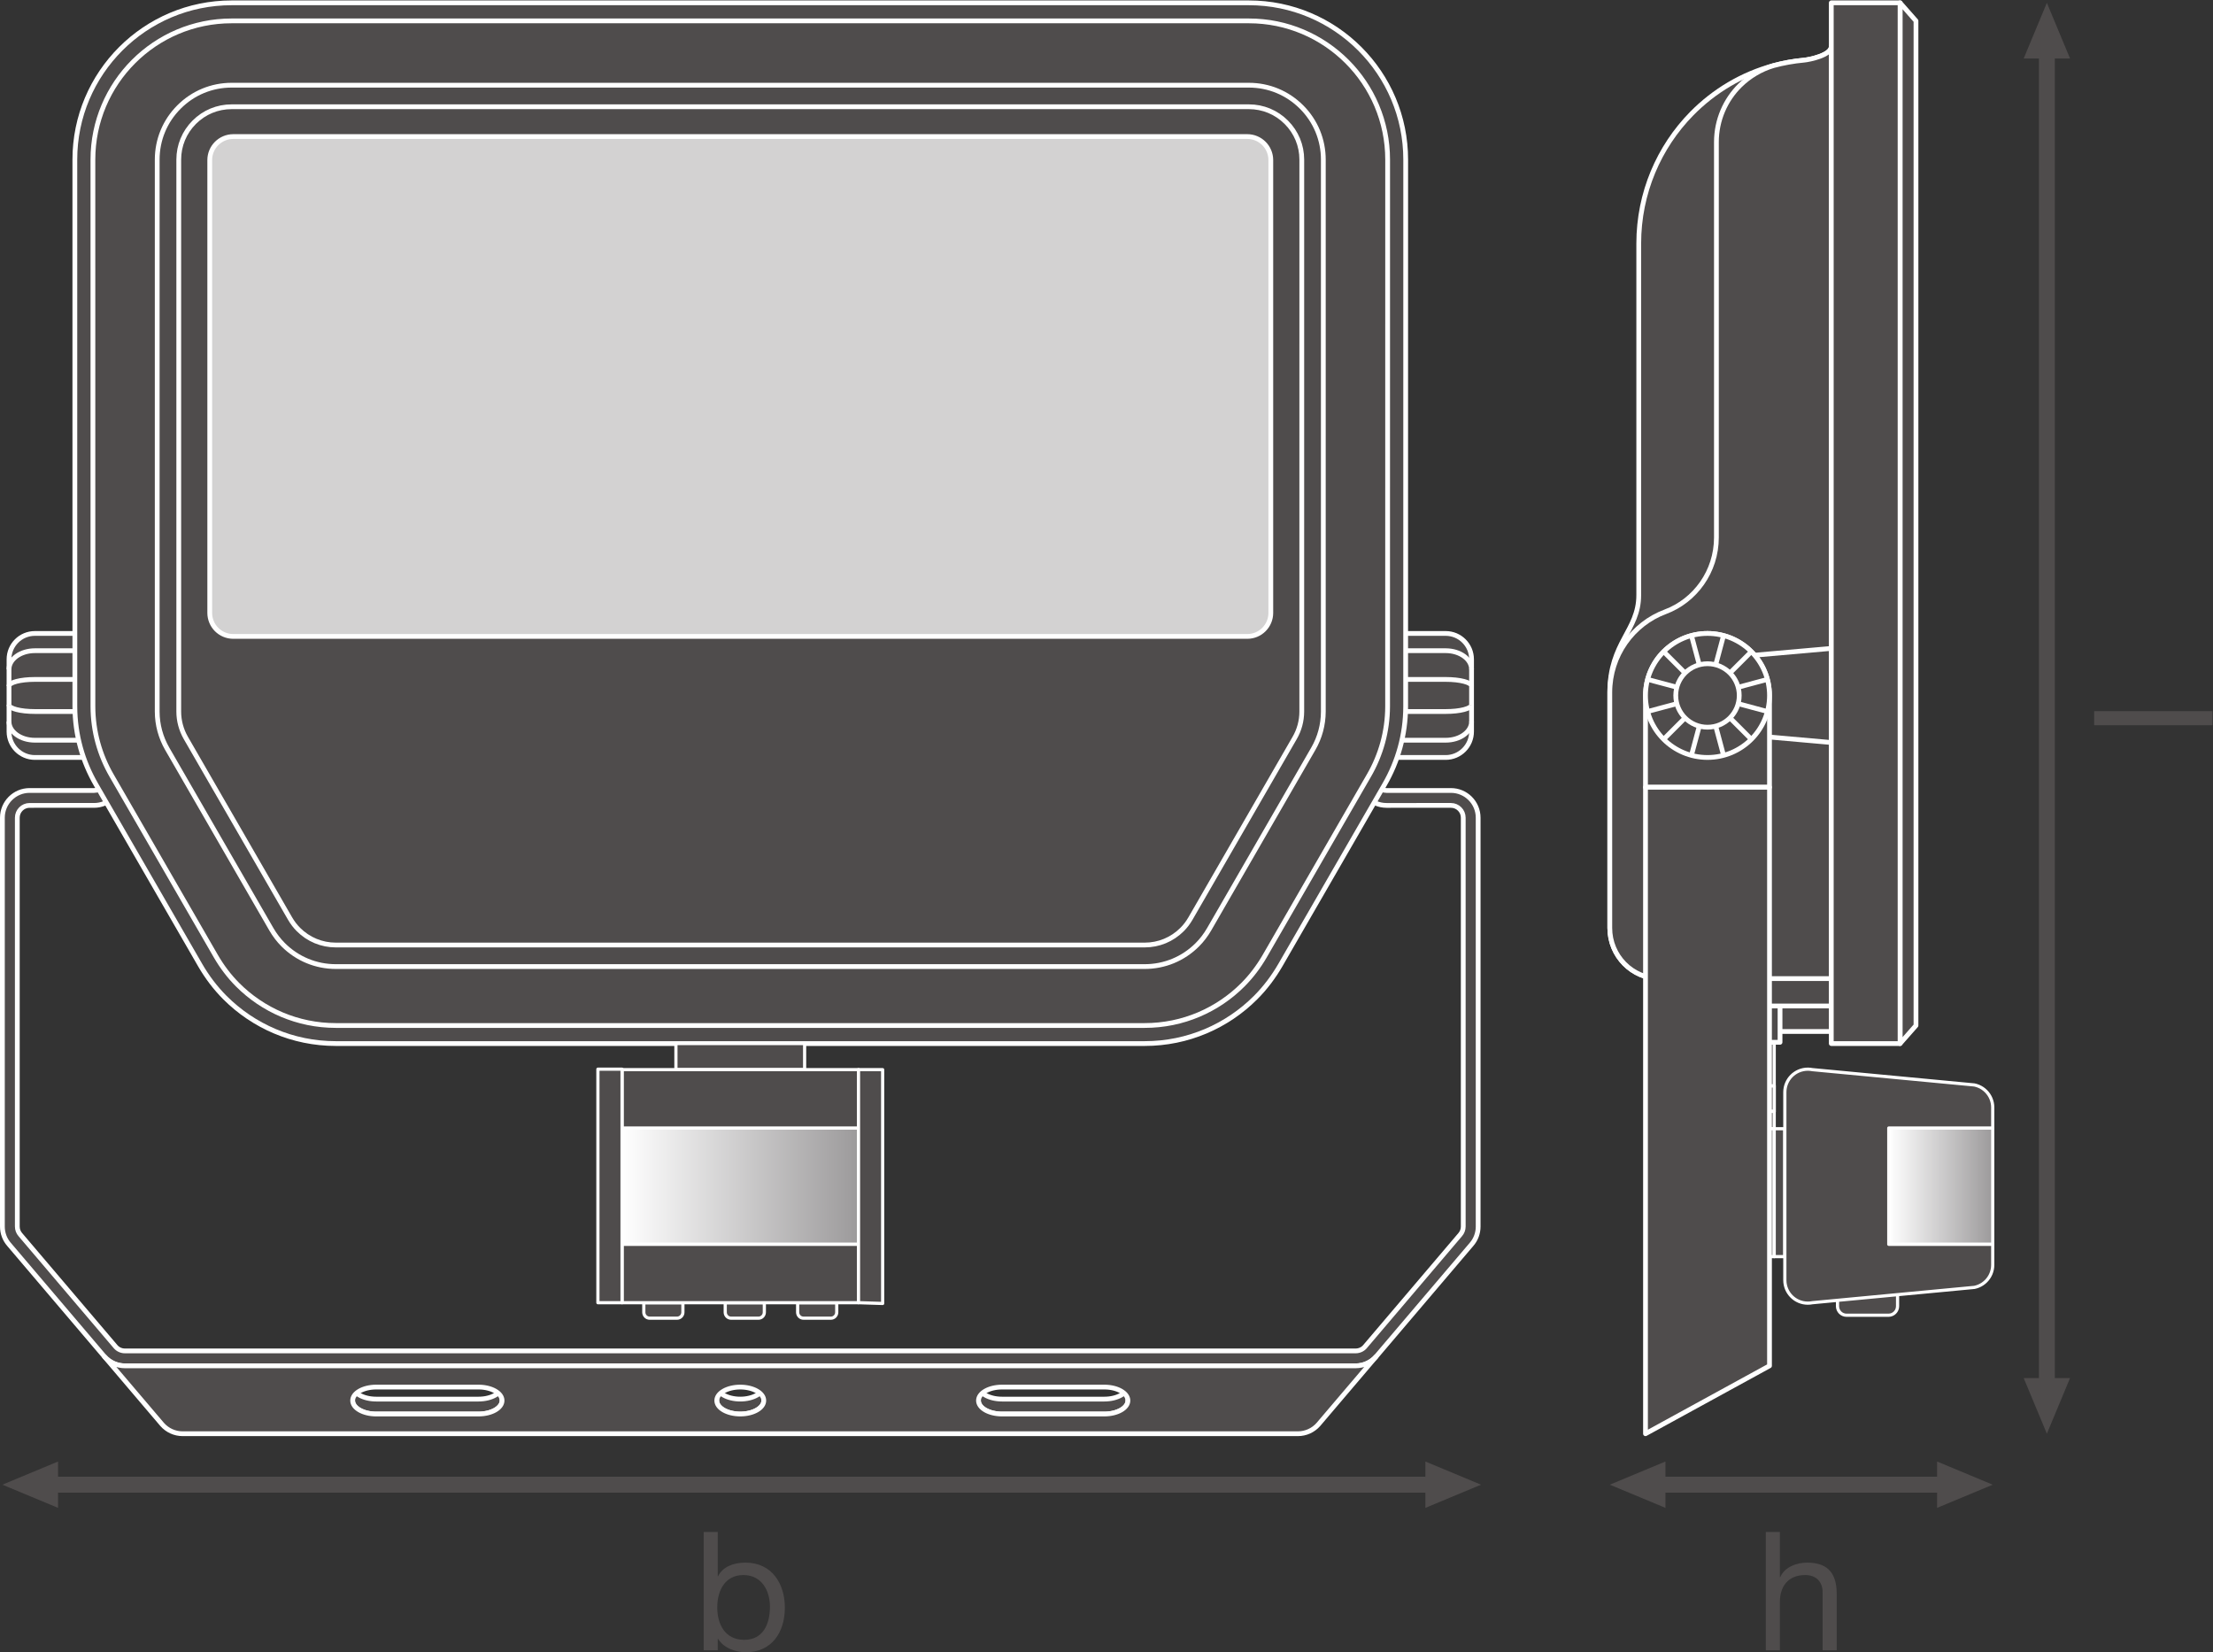 <?xml version="1.0" encoding="UTF-8" standalone="no"?>
<svg
   xmlns:dc="http://purl.org/dc/elements/1.1/"
   xmlns:cc="http://creativecommons.org/ns#"
   xmlns:rdf="http://www.w3.org/1999/02/22-rdf-syntax-ns#"
   xmlns:svg="http://www.w3.org/2000/svg"
   xmlns="http://www.w3.org/2000/svg"
   viewBox="0 0 525.16 392.04"
   height="392.04"
   width="525.16"
   xml:space="preserve"
   id="svg2"
   version="1.1"><rect x="0" y="0" width="525.16" height="392.04" fill="#333333" stroke="none"/><defs
     id="defs6"><clipPath
       id="clipPath58"
       clipPathUnits="userSpaceOnUse"><path
         id="path56"
         d="m 3362.51,933.129 h 185.05 v -207 h -185.05 z" /></clipPath><linearGradient
       id="linearGradient64"
       spreadMethod="pad"
       gradientTransform="matrix(185.048,0,0,185.048,3362.51,829.63)"
       gradientUnits="userSpaceOnUse"
       y2="0"
       x2="1"
       y1="0"
       x1="0"><stop
         id="stop60"
         offset="0"
         style="stop-opacity:1;stop-color:#ffffff" /><stop
         id="stop62"
         offset="1"
         style="stop-opacity:1;stop-color:#9c9a9b" /></linearGradient><clipPath
       id="clipPath272"
       clipPathUnits="userSpaceOnUse"><path
         id="path270"
         d="m 1107.4,933.129 h 420.94 v -207 H 1107.4 Z" /></clipPath><linearGradient
       id="linearGradient278"
       spreadMethod="pad"
       gradientTransform="matrix(420.944,0,0,420.944,1107.4,829.63)"
       gradientUnits="userSpaceOnUse"
       y2="0"
       x2="1"
       y1="0"
       x1="0"><stop
         id="stop274"
         offset="0"
         style="stop-opacity:1;stop-color:#ffffff" /><stop
         id="stop276"
         offset="1"
         style="stop-opacity:1;stop-color:#9c9a9b" /></linearGradient></defs><g
     transform="matrix(1.333,0,0,-1.333,0,392.04)"
     id="g10"><g
       transform="scale(0.1)"
       id="g12"><path
         id="path14"
         style="fill:#4f4c4c;fill-opacity:1;fill-rule:nonzero;stroke:none"
         d="M 103.324,257.012 4.254,298.262 103.324,339.531 Z" /><path
         id="path16"
         style="fill:#4f4c4c;fill-opacity:1;fill-rule:nonzero;stroke:none"
         d="m 2537.54,257.012 99.07,41.25 -99.07,41.269 z" /><path
         id="path18"
         style="fill:none;stroke:#4f4c4c;stroke-width:28.347;stroke-linecap:butt;stroke-linejoin:round;stroke-miterlimit:3.864;stroke-dasharray:none;stroke-opacity:1"
         d="M 2560.19,298.262 H 80.648" /><path
         id="path20"
         style="fill:#4f4c4c;fill-opacity:1;fill-rule:nonzero;stroke:none"
         d="m 3685.19,488.059 -41.25,-99.071 -41.27,99.071 h 82.52 v 0 0" /><path
         id="path22"
         style="fill:#4f4c4c;fill-opacity:1;fill-rule:nonzero;stroke:none"
         d="m 3685.19,2836.95 -41.25,99.06 -41.27,-99.06 h 82.52 v 0 0" /><path
         id="path24"
         style="fill:none;stroke:#4f4c4c;stroke-width:28.347;stroke-linecap:butt;stroke-linejoin:round;stroke-miterlimit:3.864;stroke-dasharray:none;stroke-opacity:1"
         d="M 3643.94,2859.58 V 465.391" /><path
         id="path26"
         style="fill:#4f4c4c;fill-opacity:1;fill-rule:nonzero;stroke:none"
         d="m 2964.91,257.012 -99.07,41.25 99.07,41.269 z" /><path
         id="path28"
         style="fill:#4f4c4c;fill-opacity:1;fill-rule:nonzero;stroke:none"
         d="m 3448.5,257.012 99.06,41.25 -99.06,41.269 z" /><path
         id="path30"
         style="fill:none;stroke:#4f4c4c;stroke-width:28.347;stroke-linecap:butt;stroke-linejoin:round;stroke-miterlimit:3.864;stroke-dasharray:none;stroke-opacity:1"
         d="m 3471.13,298.262 h -528.9" /><path
         id="path32"
         style="fill:#4f4c4c;fill-opacity:1;fill-rule:nonzero;stroke:none"
         d="m 3378.13,641.77 v -25.758 c 0,-8.891 -7.19,-16.121 -16.09,-16.121 h -74.75 c -8.87,0 -16.09,7.23 -16.09,16.121 v 11.968 l 106.93,13.79" /><path
         id="path34"
         style="fill:none;stroke:#ffffff;stroke-width:5.67;stroke-linecap:butt;stroke-linejoin:round;stroke-miterlimit:3.864;stroke-dasharray:none;stroke-opacity:1"
         d="m 3378.13,641.77 v -25.758 c 0,-8.891 -7.19,-16.121 -16.09,-16.121 h -74.75 c -8.87,0 -16.09,7.23 -16.09,16.121 v 11.968 z" /><path
         id="path36"
         style="fill:#4f4c4c;fill-opacity:1;fill-rule:nonzero;stroke:none"
         d="m 2929.39,1007.94 h 229.14 v 202.67 h -229.14 v -202.67" /><path
         id="path38"
         style="fill:none;stroke:#ffffff;stroke-width:5.67;stroke-linecap:butt;stroke-linejoin:round;stroke-miterlimit:3.864;stroke-dasharray:none;stroke-opacity:1"
         d="m 2929.39,1007.94 h 229.14 v 202.67 h -229.14 z" /><path
         id="path40"
         style="fill:#4f4c4c;fill-opacity:1;fill-rule:nonzero;stroke:none"
         d="m 2929.39,1007.94 h 229.14 v -45.19 h -229.14 v 45.19" /><path
         id="path42"
         style="fill:none;stroke:#ffffff;stroke-width:5.67;stroke-linecap:butt;stroke-linejoin:round;stroke-miterlimit:3.864;stroke-dasharray:none;stroke-opacity:1"
         d="m 2929.39,1007.94 h 229.14 v -45.19 h -229.14 z" /><path
         id="path44"
         style="fill:#4f4c4c;fill-opacity:1;fill-rule:nonzero;stroke:none"
         d="m 2929.39,1007.94 h 229.14 v -45.19 h -229.14 v 45.19" /><path
         id="path46"
         style="fill:none;stroke:#ffffff;stroke-width:5.67;stroke-linecap:butt;stroke-linejoin:round;stroke-miterlimit:3.864;stroke-dasharray:none;stroke-opacity:1"
         d="m 2929.39,1007.94 h 229.14 v -45.19 h -229.14 z" /><path
         id="path48"
         style="fill:#4f4c4c;fill-opacity:1;fill-rule:nonzero;stroke:none"
         d="m 2929.39,962.75 h 229.14 v -30.898 h -229.14 v 30.898" /><path
         id="path50"
         style="fill:none;stroke:#ffffff;stroke-width:5.67;stroke-linecap:butt;stroke-linejoin:round;stroke-miterlimit:3.864;stroke-dasharray:none;stroke-opacity:1"
         d="m 2929.39,962.75 h 229.14 v -30.898 h -229.14 z" /><g
         id="g52"><g
           clip-path="url(#clipPath58)"
           id="g54"><path
             id="path66"
             style="fill:url(#linearGradient64);fill-opacity:1;fill-rule:nonzero;stroke:none"
             d="m 3362.51,933.129 h 185.05 v -207 h -185.05 v 207" /></g></g><path
         id="path68"
         style="fill:none;stroke:#ffffff;stroke-width:5.67;stroke-linecap:butt;stroke-linejoin:round;stroke-miterlimit:3.864;stroke-dasharray:none;stroke-opacity:1"
         d="m 3362.51,726.129 h 185.05 v 207 h -185.05 z" /><path
         id="path70"
         style="fill:#4f4c4c;fill-opacity:1;fill-rule:nonzero;stroke:none"
         d="m 3043.21,704.199 c -62.84,0 -113.81,50.973 -113.81,113.832 v 113.821 h 229.13 V 704.199 h -115.32" /><path
         id="path72"
         style="fill:none;stroke:#ffffff;stroke-width:5.67;stroke-linecap:butt;stroke-linejoin:round;stroke-miterlimit:3.864;stroke-dasharray:none;stroke-opacity:1"
         d="m 3043.21,704.199 c -62.84,0 -113.81,50.973 -113.81,113.832 v 113.821 h 229.13 V 704.199 Z" /><path
         id="path74"
         style="fill:#4f4c4c;fill-opacity:1;fill-rule:nonzero;stroke:none"
         d="m 3177.45,931.852 h -18.92 V 704.199 h 18.92 v 227.653" /><path
         id="path76"
         style="fill:none;stroke:#ffffff;stroke-width:5.67;stroke-linecap:butt;stroke-linejoin:round;stroke-miterlimit:3.864;stroke-dasharray:none;stroke-opacity:1"
         d="m 3177.45,931.852 h -18.92 V 704.199 h 18.92 z" /><path
         id="path78"
         style="fill:#4f4c4c;fill-opacity:1;fill-rule:nonzero;stroke:none"
         d="m 3043.21,704.199 c -62.84,0 -113.81,50.973 -113.81,113.832 0,62.86 50.97,113.821 113.81,113.821" /><path
         id="path80"
         style="fill:none;stroke:#ffffff;stroke-width:5.67;stroke-linecap:butt;stroke-linejoin:round;stroke-miterlimit:3.864;stroke-dasharray:none;stroke-opacity:1"
         d="m 3043.21,704.199 c -62.84,0 -113.81,50.973 -113.81,113.832 0,62.86 50.97,113.821 113.81,113.821" /><path
         id="path82"
         style="fill:#4f4c4c;fill-opacity:1;fill-rule:nonzero;stroke:none"
         d="m 3177.45,662.332 c 0,-2.844 0.29,-5.594 0.84,-8.25 0.54,-2.672 1.35,-5.242 2.39,-7.684 1.03,-2.449 2.29,-4.789 3.77,-6.957 1.47,-2.179 3.14,-4.203 4.99,-6.062 1.86,-1.848 3.88,-3.527 6.07,-5 2.17,-1.457 4.49,-2.738 6.95,-3.77 2.44,-1.039 5.01,-1.839 7.69,-2.39 2.65,-0.528 5.41,-0.828 8.25,-0.828 2.81,0 5.57,0.3 8.24,0.828 l 288.23,27.23 c 2.68,0.539 5.23,1.352 7.69,2.391 2.44,1.039 4.78,2.289 6.96,3.769 2.16,1.473 4.19,3.153 6.05,4.993 1.84,1.859 3.53,3.878 5,6.07 1.46,2.168 2.74,4.488 3.77,6.949 1.02,2.449 1.82,5.02 2.39,7.68 0.54,2.66 0.83,5.418 0.83,8.25 v 36.578 h -185.07 v 207 h 185.07 v 36.582 c 0,2.828 -0.29,5.578 -0.83,8.25 -0.57,2.66 -1.37,5.23 -2.39,7.68 -1.03,2.449 -2.31,4.781 -3.77,6.949 -1.47,2.18 -3.16,4.211 -5,6.058 -1.86,1.862 -3.89,3.532 -6.05,5.002 -2.18,1.48 -4.52,2.74 -6.96,3.77 -2.46,1.04 -5.01,1.85 -7.69,2.38 l -288.23,27.24 c -2.67,0.54 -5.43,0.83 -8.24,0.83 -2.84,0 -5.6,-0.29 -8.25,-0.83 -2.68,-0.56 -5.25,-1.36 -7.69,-2.39 -2.46,-1.04 -4.78,-2.3 -6.95,-3.78 -2.19,-1.46 -4.21,-3.14 -6.07,-4.99 -1.85,-1.85 -3.52,-3.88 -4.99,-6.06 -1.48,-2.18 -2.74,-4.51 -3.77,-6.95 -1.04,-2.45 -1.85,-5.01 -2.39,-7.68 -0.55,-2.67 -0.84,-5.428 -0.84,-8.249 V 662.332" /><path
         id="path84"
         style="fill:none;stroke:#ffffff;stroke-width:5.67;stroke-linecap:butt;stroke-linejoin:round;stroke-miterlimit:3.864;stroke-dasharray:none;stroke-opacity:1"
         d="m 3177.45,662.332 c 0,-2.844 0.29,-5.594 0.84,-8.25 0.54,-2.672 1.35,-5.242 2.39,-7.684 1.03,-2.449 2.29,-4.789 3.77,-6.957 1.47,-2.179 3.14,-4.203 4.99,-6.062 1.86,-1.848 3.88,-3.527 6.07,-5 2.17,-1.457 4.49,-2.738 6.95,-3.77 2.44,-1.039 5.01,-1.839 7.69,-2.39 2.65,-0.528 5.41,-0.828 8.25,-0.828 2.81,0 5.57,0.3 8.24,0.828 l 288.23,27.23 c 2.68,0.539 5.23,1.352 7.69,2.391 2.44,1.039 4.78,2.289 6.96,3.769 2.16,1.473 4.19,3.153 6.05,4.993 1.84,1.859 3.53,3.878 5,6.07 1.46,2.168 2.74,4.488 3.77,6.949 1.02,2.449 1.82,5.02 2.39,7.68 0.54,2.66 0.83,5.418 0.83,8.25 v 36.578 h -185.07 v 207 h 185.07 v 36.582 c 0,2.828 -0.29,5.578 -0.83,8.25 -0.57,2.66 -1.37,5.23 -2.39,7.68 -1.03,2.449 -2.31,4.781 -3.77,6.949 -1.47,2.18 -3.16,4.211 -5,6.058 -1.86,1.862 -3.89,3.532 -6.05,5.002 -2.18,1.48 -4.52,2.74 -6.96,3.77 -2.46,1.04 -5.01,1.85 -7.69,2.38 l -288.23,27.24 c -2.67,0.54 -5.43,0.83 -8.24,0.83 -2.84,0 -5.6,-0.29 -8.25,-0.83 -2.68,-0.56 -5.25,-1.36 -7.69,-2.39 -2.46,-1.04 -4.78,-2.3 -6.95,-3.78 -2.19,-1.46 -4.21,-3.14 -6.07,-4.99 -1.85,-1.85 -3.52,-3.88 -4.99,-6.06 -1.48,-2.18 -2.74,-4.51 -3.77,-6.95 -1.04,-2.45 -1.85,-5.01 -2.39,-7.68 -0.55,-2.67 -0.84,-5.428 -0.84,-8.249 z" /><path
         id="path86"
         style="fill:#4f4c4c;fill-opacity:1;fill-rule:nonzero;stroke:none"
         d="m 3260.14,1104.95 h -282.43 c -12.76,0 -23.07,10.49 -23.07,23.43 v 70.73 h 305.5 v -94.16" /><path
         id="path88"
         style="fill:none;stroke:#ffffff;stroke-width:8.504;stroke-linecap:butt;stroke-linejoin:round;stroke-miterlimit:10;stroke-dasharray:none;stroke-opacity:1"
         d="m 3260.14,1104.95 h -282.43 c -12.76,0 -23.07,10.49 -23.07,23.43 v 70.73 h 305.5 z" /><path
         id="path90"
         style="fill:#4f4c4c;fill-opacity:1;fill-rule:nonzero;stroke:none"
         d="m 3038.49,1150.38 h 130.41 v -64.61 h -130.41 v 64.61" /><path
         id="path92"
         style="fill:none;stroke:#ffffff;stroke-width:8.504;stroke-linecap:butt;stroke-linejoin:round;stroke-miterlimit:10;stroke-dasharray:none;stroke-opacity:1"
         d="m 3038.49,1150.38 h 130.41 v -64.61 h -130.41 z" /><path
         id="path94"
         style="fill:#4f4c4c;fill-opacity:1;fill-rule:nonzero;stroke:none"
         d="m 2865.84,1289.18 c 0,-49.75 39.78,-90.07 88.8,-90.07 v -25.3 c 0,-12.94 10.31,-23.43 23.07,-23.43 h 282.43 V 2858.3 c 0,-15.64 -39,-23.48 -48.59,-24.36 -18.59,-1.67 -36.7,-4.96 -54.28,-9.69 -55.96,-15.11 -105.95,-45.09 -145.63,-85.49 -58.25,-59.3 -94.27,-141.09 -94.27,-231.38 0,0 0,-583.44 0,-625.7 0,-63.4 -51.53,-83.71 -51.53,-173.3 v -403.23 -15.97" /><path
         id="path96"
         style="fill:none;stroke:#ffffff;stroke-width:8.504;stroke-linecap:butt;stroke-linejoin:round;stroke-miterlimit:10;stroke-dasharray:none;stroke-opacity:1"
         d="m 2865.84,1289.18 c 0,-49.75 39.78,-90.07 88.8,-90.07 v -25.3 c 0,-12.94 10.31,-23.43 23.07,-23.43 h 282.43 V 2858.3 c 0,-15.64 -39,-23.48 -48.59,-24.36 -18.59,-1.67 -36.7,-4.96 -54.28,-9.69 -55.96,-15.11 -105.95,-45.09 -145.63,-85.49 -58.25,-59.3 -94.27,-141.09 -94.27,-231.38 0,0 0,-583.44 0,-625.7 0,-63.4 -51.53,-83.71 -51.53,-173.3 v -403.23 z" /><path
         id="path98"
         style="fill:#4f4c4c;fill-opacity:1;fill-rule:nonzero;stroke:none"
         d="m 3260.14,2858.3 c 0,-15.64 -39,-23.48 -48.59,-24.36 -18.59,-1.67 -36.7,-4.96 -54.28,-9.69 -22.26,-6.52 -43.39,-19.25 -59.55,-35.23 -25.95,-25.62 -42.08,-61.43 -42.08,-101.03 v -703.6 c 0,-60.75 -37.89,-112.53 -91,-132.36 -57.66,-21.49 -98.8,-77.7 -98.8,-143.65 v -419.2 c 0,-49.75 39.78,-90.07 88.8,-90.07 h 305.5 V 2858.3" /><path
         id="path100"
         style="fill:none;stroke:#ffffff;stroke-width:8.504;stroke-linecap:butt;stroke-linejoin:round;stroke-miterlimit:10;stroke-dasharray:none;stroke-opacity:1"
         d="m 3260.14,2858.3 c 0,-15.64 -39,-23.48 -48.59,-24.36 -18.59,-1.67 -36.7,-4.96 -54.28,-9.69 -22.26,-6.52 -43.39,-19.25 -59.55,-35.23 -25.95,-25.62 -42.08,-61.43 -42.08,-101.03 v -703.6 c 0,-60.75 -37.89,-112.53 -91,-132.36 -57.66,-21.49 -98.8,-77.7 -98.8,-143.65 v -419.2 c 0,-49.75 39.78,-90.07 88.8,-90.07 h 305.5 z" /><path
         id="path102"
         style="fill:#4f4c4c;fill-opacity:1;fill-rule:nonzero;stroke:none"
         d="m 3260.14,1619.36 -233.03,20.62 v 126.29 l 233.03,20.58 v -167.49" /><path
         id="path104"
         style="fill:none;stroke:#ffffff;stroke-width:8.504;stroke-linecap:butt;stroke-linejoin:round;stroke-miterlimit:10;stroke-dasharray:none;stroke-opacity:1"
         d="m 3260.14,1619.36 -233.03,20.62 v 126.29 l 233.03,20.58 z" /><path
         id="path106"
         style="fill:#4f4c4c;fill-opacity:1;fill-rule:nonzero;stroke:none"
         d="m 2929.39,1703.11 v -163.38 h 220.75 v 163.38 c 0,60.96 -49.4,110.38 -110.37,110.38 -60.96,0 -110.38,-49.42 -110.38,-110.38" /><path
         id="path108"
         style="fill:none;stroke:#ffffff;stroke-width:8.504;stroke-linecap:butt;stroke-linejoin:round;stroke-miterlimit:10;stroke-dasharray:none;stroke-opacity:1"
         d="m 2929.39,1703.11 v -163.38 h 220.75 v 163.38 c 0,60.96 -49.4,110.38 -110.37,110.38 -60.96,0 -110.38,-49.42 -110.38,-110.38 z" /><path
         id="path110"
         style="fill:#4f4c4c;fill-opacity:1;fill-rule:nonzero;stroke:none"
         d="M 3150.14,509.832 2929.39,388.988 V 1539.73 h 220.75 V 509.832" /><path
         id="path112"
         style="fill:none;stroke:#ffffff;stroke-width:8.504;stroke-linecap:butt;stroke-linejoin:round;stroke-miterlimit:10;stroke-dasharray:none;stroke-opacity:1"
         d="M 3150.14,509.832 2929.39,388.988 V 1539.73 h 220.75 z" /><path
         id="path114"
         style="fill:#4f4c4c;fill-opacity:1;fill-rule:nonzero;stroke:none"
         d="m 3382.6,2936.01 28.32,-32.15 V 1115.62 l -28.32,-32.13 v 1852.52" /><path
         id="path116"
         style="fill:none;stroke:#ffffff;stroke-width:8.504;stroke-linecap:butt;stroke-linejoin:round;stroke-miterlimit:10;stroke-dasharray:none;stroke-opacity:1"
         d="m 3382.6,2936.01 28.32,-32.15 V 1115.62 l -28.32,-32.13 z" /><path
         id="path118"
         style="fill:#4f4c4c;fill-opacity:1;fill-rule:nonzero;stroke:none"
         d="M 3382.6,2936.01 H 3260.14 V 1083.49 h 122.46 v 1852.52" /><path
         id="path120"
         style="fill:none;stroke:#ffffff;stroke-width:8.504;stroke-linecap:butt;stroke-linejoin:round;stroke-miterlimit:10;stroke-dasharray:none;stroke-opacity:1"
         d="M 3382.6,2936.01 H 3260.14 V 1083.49 h 122.46 z" /><path
         id="path122"
         style="fill:#4f4c4c;fill-opacity:1;fill-rule:nonzero;stroke:none"
         d="m 3150.14,1703.11 c 0,-60.95 -49.4,-110.37 -110.37,-110.37 -60.96,0 -110.38,49.42 -110.38,110.37 0,60.96 49.42,110.38 110.38,110.38 60.97,0 110.37,-49.42 110.37,-110.38" /><path
         id="path124"
         style="fill:none;stroke:#ffffff;stroke-width:8.504;stroke-linecap:butt;stroke-linejoin:round;stroke-miterlimit:10;stroke-dasharray:none;stroke-opacity:1"
         d="m 3150.14,1703.11 c 0,-60.95 -49.4,-110.37 -110.37,-110.37 -60.96,0 -110.38,49.42 -110.38,110.37 0,60.96 49.42,110.38 110.38,110.38 60.97,0 110.37,-49.42 110.37,-110.38 z" /><path
         id="path126"
         style="fill:#4f4c4c;fill-opacity:1;fill-rule:nonzero;stroke:none"
         d="m 3096.28,1703.11 c 0,-31.21 -25.3,-56.5 -56.51,-56.5 -31.2,0 -56.5,25.29 -56.5,56.5 0,31.18 25.3,56.5 56.5,56.5 31.21,0 56.51,-25.32 56.51,-56.5" /><path
         id="path128"
         style="fill:none;stroke:#ffffff;stroke-width:8.504;stroke-linecap:butt;stroke-linejoin:round;stroke-miterlimit:10;stroke-dasharray:none;stroke-opacity:1"
         d="m 3096.28,1703.11 c 0,-31.21 -25.3,-56.5 -56.51,-56.5 -31.2,0 -56.5,25.29 -56.5,56.5 0,31.18 25.3,56.5 56.5,56.5 31.21,0 56.51,-25.32 56.51,-56.5 z" /><path
         id="path130"
         style="fill:#4f4c4c;fill-opacity:1;fill-rule:nonzero;stroke:none"
         d="m 3011.22,1809.72 13.93,-52.04" /><path
         id="path132"
         style="fill:none;stroke:#ffffff;stroke-width:8.504;stroke-linecap:butt;stroke-linejoin:round;stroke-miterlimit:10;stroke-dasharray:none;stroke-opacity:1"
         d="m 3011.22,1809.72 13.93,-52.04" /><path
         id="path134"
         style="fill:#4f4c4c;fill-opacity:1;fill-rule:nonzero;stroke:none"
         d="m 3054.4,1648.53 13.94,-52.02" /><path
         id="path136"
         style="fill:none;stroke:#ffffff;stroke-width:8.504;stroke-linecap:butt;stroke-linejoin:round;stroke-miterlimit:10;stroke-dasharray:none;stroke-opacity:1"
         d="m 3054.4,1648.53 13.94,-52.02" /><path
         id="path138"
         style="fill:#4f4c4c;fill-opacity:1;fill-rule:nonzero;stroke:none"
         d="m 2933.18,1674.56 52.02,13.95" /><path
         id="path140"
         style="fill:none;stroke:#ffffff;stroke-width:8.504;stroke-linecap:butt;stroke-linejoin:round;stroke-miterlimit:10;stroke-dasharray:none;stroke-opacity:1"
         d="m 2933.18,1674.56 52.02,13.95" /><path
         id="path142"
         style="fill:#4f4c4c;fill-opacity:1;fill-rule:nonzero;stroke:none"
         d="m 3094.35,1717.74 52.04,13.97" /><path
         id="path144"
         style="fill:none;stroke:#ffffff;stroke-width:8.504;stroke-linecap:butt;stroke-linejoin:round;stroke-miterlimit:10;stroke-dasharray:none;stroke-opacity:1"
         d="m 3094.35,1717.74 52.04,13.97" /><path
         id="path146"
         style="fill:#4f4c4c;fill-opacity:1;fill-rule:nonzero;stroke:none"
         d="m 2961.74,1781.14 38.07,-38.07" /><path
         id="path148"
         style="fill:none;stroke:#ffffff;stroke-width:8.504;stroke-linecap:butt;stroke-linejoin:round;stroke-miterlimit:10;stroke-dasharray:none;stroke-opacity:1"
         d="m 2961.74,1781.14 38.07,-38.07" /><path
         id="path150"
         style="fill:#4f4c4c;fill-opacity:1;fill-rule:nonzero;stroke:none"
         d="m 3079.76,1663.15 38.05,-38.08" /><path
         id="path152"
         style="fill:none;stroke:#ffffff;stroke-width:8.504;stroke-linecap:butt;stroke-linejoin:round;stroke-miterlimit:10;stroke-dasharray:none;stroke-opacity:1"
         d="m 3079.76,1663.15 38.05,-38.08" /><path
         id="path154"
         style="fill:#4f4c4c;fill-opacity:1;fill-rule:nonzero;stroke:none"
         d="m 2961.74,1625.11 38.07,38.04" /><path
         id="path156"
         style="fill:none;stroke:#ffffff;stroke-width:8.504;stroke-linecap:butt;stroke-linejoin:round;stroke-miterlimit:10;stroke-dasharray:none;stroke-opacity:1"
         d="m 2961.74,1625.11 38.07,38.04" /><path
         id="path158"
         style="fill:#4f4c4c;fill-opacity:1;fill-rule:nonzero;stroke:none"
         d="m 3079.7,1743.07 38.11,38.07" /><path
         id="path160"
         style="fill:none;stroke:#ffffff;stroke-width:8.504;stroke-linecap:butt;stroke-linejoin:round;stroke-miterlimit:10;stroke-dasharray:none;stroke-opacity:1"
         d="m 3079.7,1743.07 38.11,38.07" /><path
         id="path162"
         style="fill:#4f4c4c;fill-opacity:1;fill-rule:nonzero;stroke:none"
         d="m 2933.18,1731.69 51.99,-13.95" /><path
         id="path164"
         style="fill:none;stroke:#ffffff;stroke-width:8.504;stroke-linecap:butt;stroke-linejoin:round;stroke-miterlimit:10;stroke-dasharray:none;stroke-opacity:1"
         d="m 2933.18,1731.69 51.99,-13.95" /><path
         id="path166"
         style="fill:#4f4c4c;fill-opacity:1;fill-rule:nonzero;stroke:none"
         d="m 3094.35,1688.48 52.04,-13.98" /><path
         id="path168"
         style="fill:none;stroke:#ffffff;stroke-width:8.504;stroke-linecap:butt;stroke-linejoin:round;stroke-miterlimit:10;stroke-dasharray:none;stroke-opacity:1"
         d="m 3094.35,1688.48 52.04,-13.98" /><path
         id="path170"
         style="fill:#4f4c4c;fill-opacity:1;fill-rule:nonzero;stroke:none"
         d="m 3011.17,1596.51 13.98,52.02" /><path
         id="path172"
         style="fill:none;stroke:#ffffff;stroke-width:8.504;stroke-linecap:butt;stroke-linejoin:round;stroke-miterlimit:10;stroke-dasharray:none;stroke-opacity:1"
         d="m 3011.17,1596.51 13.98,52.02" /><path
         id="path174"
         style="fill:#4f4c4c;fill-opacity:1;fill-rule:nonzero;stroke:none"
         d="m 3054.37,1757.68 13.97,52.06" /><path
         id="path176"
         style="fill:none;stroke:#ffffff;stroke-width:8.504;stroke-linecap:butt;stroke-linejoin:round;stroke-miterlimit:10;stroke-dasharray:none;stroke-opacity:1"
         d="m 3054.37,1757.68 13.97,52.06" /><path
         id="path178"
         style="fill:#4f4c4c;fill-opacity:1;fill-rule:nonzero;stroke:none"
         d="M 161.914,1813.49 V 1592.72 H 62.109 c -12.723,0 -24.266,5.19 -32.602,13.52 -8.312,8.34 -13.473,19.84 -13.473,32.58 v 128.59 c 0,12.74 5.16,24.27 13.473,32.58 8.336,8.35 19.879,13.5 32.602,13.5 h 99.805" /><path
         id="path180"
         style="fill:none;stroke:#ffffff;stroke-width:8.504;stroke-linecap:butt;stroke-linejoin:round;stroke-miterlimit:10;stroke-dasharray:none;stroke-opacity:1"
         d="M 161.914,1813.49 V 1592.72 H 62.109 c -12.723,0 -24.266,5.19 -32.602,13.52 -8.312,8.34 -13.473,19.84 -13.473,32.58 v 128.59 c 0,12.74 5.16,24.27 13.473,32.58 8.336,8.35 19.879,13.5 32.602,13.5 z" /><path
         id="path182"
         style="fill:#4f4c4c;fill-opacity:1;fill-rule:nonzero;stroke:none"
         d="m 16.035,1749.57 c 0,9.17 5.16,17.47 13.473,23.5 8.336,6.02 19.879,9.72 32.602,9.72 h 99.805" /><path
         id="path184"
         style="fill:none;stroke:#ffffff;stroke-width:8.504;stroke-linecap:butt;stroke-linejoin:round;stroke-miterlimit:10;stroke-dasharray:none;stroke-opacity:1"
         d="m 16.035,1749.57 c 0,9.17 5.16,17.47 13.473,23.5 8.336,6.02 19.879,9.72 32.602,9.72 h 99.805" /><path
         id="path186"
         style="fill:#4f4c4c;fill-opacity:1;fill-rule:nonzero;stroke:none"
         d="M 161.914,1623.44 H 62.109 c -12.723,0 -24.266,3.69 -32.602,9.75 -8.312,6.01 -13.473,14.32 -13.473,23.49" /><path
         id="path188"
         style="fill:none;stroke:#ffffff;stroke-width:8.504;stroke-linecap:butt;stroke-linejoin:round;stroke-miterlimit:10;stroke-dasharray:none;stroke-opacity:1"
         d="M 161.914,1623.44 H 62.109 c -12.723,0 -24.266,3.69 -32.602,9.75 -8.312,6.01 -13.473,14.32 -13.473,23.49" /><path
         id="path190"
         style="fill:#4f4c4c;fill-opacity:1;fill-rule:nonzero;stroke:none"
         d="m 16.035,1719.72 c 0,3.29 5.16,6.28 13.473,8.44 8.336,2.17 19.879,3.49 32.602,3.49 h 99.805" /><path
         id="path192"
         style="fill:none;stroke:#ffffff;stroke-width:8.504;stroke-linecap:butt;stroke-linejoin:round;stroke-miterlimit:10;stroke-dasharray:none;stroke-opacity:1"
         d="m 16.035,1719.72 c 0,3.29 5.16,6.28 13.473,8.44 8.336,2.17 19.879,3.49 32.602,3.49 h 99.805" /><path
         id="path194"
         style="fill:#4f4c4c;fill-opacity:1;fill-rule:nonzero;stroke:none"
         d="M 161.914,1674.53 H 62.109 c -12.723,0 -24.266,1.28 -32.602,3.48 -8.312,2.13 -13.473,5.14 -13.473,8.41" /><path
         id="path196"
         style="fill:none;stroke:#ffffff;stroke-width:8.504;stroke-linecap:butt;stroke-linejoin:round;stroke-miterlimit:10;stroke-dasharray:none;stroke-opacity:1"
         d="M 161.914,1674.53 H 62.109 c -12.723,0 -24.266,1.28 -32.602,3.48 -8.312,2.13 -13.473,5.14 -13.473,8.41" /><path
         id="path198"
         style="fill:#4f4c4c;fill-opacity:1;fill-rule:nonzero;stroke:none"
         d="m 2473.82,1813.49 v -220.77 h 99.82 c 12.73,0 24.27,5.19 32.58,13.52 8.34,8.34 13.5,19.84 13.5,32.58 v 128.59 c 0,12.74 -5.16,24.27 -13.5,32.58 -8.31,8.35 -19.85,13.5 -32.58,13.5 h -99.82" /><path
         id="path200"
         style="fill:none;stroke:#ffffff;stroke-width:8.504;stroke-linecap:butt;stroke-linejoin:round;stroke-miterlimit:10;stroke-dasharray:none;stroke-opacity:1"
         d="m 2473.82,1813.49 v -220.77 h 99.82 c 12.73,0 24.27,5.19 32.58,13.52 8.34,8.34 13.5,19.84 13.5,32.58 v 128.59 c 0,12.74 -5.16,24.27 -13.5,32.58 -8.31,8.35 -19.85,13.5 -32.58,13.5 z" /><path
         id="path202"
         style="fill:#4f4c4c;fill-opacity:1;fill-rule:nonzero;stroke:none"
         d="m 2619.72,1749.57 c 0,9.17 -5.16,17.47 -13.5,23.5 -8.31,6.02 -19.85,9.72 -32.58,9.72 h -99.82" /><path
         id="path204"
         style="fill:none;stroke:#ffffff;stroke-width:8.504;stroke-linecap:butt;stroke-linejoin:round;stroke-miterlimit:10;stroke-dasharray:none;stroke-opacity:1"
         d="m 2619.72,1749.57 c 0,9.17 -5.16,17.47 -13.5,23.5 -8.31,6.02 -19.85,9.72 -32.58,9.72 h -99.82" /><path
         id="path206"
         style="fill:#4f4c4c;fill-opacity:1;fill-rule:nonzero;stroke:none"
         d="m 2473.82,1623.44 h 99.82 c 12.73,0 24.27,3.69 32.58,9.75 8.34,6.01 13.5,14.32 13.5,23.49" /><path
         id="path208"
         style="fill:none;stroke:#ffffff;stroke-width:8.504;stroke-linecap:butt;stroke-linejoin:round;stroke-miterlimit:10;stroke-dasharray:none;stroke-opacity:1"
         d="m 2473.82,1623.44 h 99.82 c 12.73,0 24.27,3.69 32.58,9.75 8.34,6.01 13.5,14.32 13.5,23.49" /><path
         id="path210"
         style="fill:#4f4c4c;fill-opacity:1;fill-rule:nonzero;stroke:none"
         d="m 2619.72,1719.72 c 0,3.29 -5.16,6.28 -13.5,8.44 -8.31,2.17 -19.85,3.49 -32.58,3.49 h -99.82" /><path
         id="path212"
         style="fill:none;stroke:#ffffff;stroke-width:8.504;stroke-linecap:butt;stroke-linejoin:round;stroke-miterlimit:10;stroke-dasharray:none;stroke-opacity:1"
         d="m 2619.72,1719.72 c 0,3.29 -5.16,6.28 -13.5,8.44 -8.31,2.17 -19.85,3.49 -32.58,3.49 h -99.82" /><path
         id="path214"
         style="fill:#4f4c4c;fill-opacity:1;fill-rule:nonzero;stroke:none"
         d="m 2473.82,1674.53 h 99.82 c 12.73,0 24.27,1.28 32.58,3.48 8.34,2.13 13.5,5.14 13.5,8.41" /><path
         id="path216"
         style="fill:none;stroke:#ffffff;stroke-width:8.504;stroke-linecap:butt;stroke-linejoin:round;stroke-miterlimit:10;stroke-dasharray:none;stroke-opacity:1"
         d="m 2473.82,1674.53 h 99.82 c 12.73,0 24.27,1.28 32.58,3.48 8.34,2.13 13.5,5.14 13.5,8.41" /><path
         id="path218"
         style="fill:#4f4c4c;fill-opacity:1;fill-rule:nonzero;stroke:none"
         d="m 2413.44,536.41 c 6.28,0 12.29,2.719 16.27,7.238 l 169.76,199.653 c 3.54,4 5.47,9.14 5.47,14.461 v 727.768 c 0,12.07 -9.82,21.88 -21.86,21.88 H 2468.2 c -26.71,0 -48.48,21.73 -48.48,48.42 v 257.66 h 26.62 v -257.66 c 0,-12.06 9.8,-21.85 21.86,-21.85 h 114.88 c 26.69,0 48.4,-21.73 48.4,-48.45 V 757.762 c 0,-11.793 -4.25,-23.172 -11.89,-31.852 l -169.8,-199.672 c -9.18,-10.429 -22.43,-16.406 -36.35,-16.406 H 222.309 c -13.911,0 -27.168,5.977 -36.344,16.406 L 16.148,725.91 C 8.527,734.59 4.254,745.969 4.254,757.762 v 727.768 c 0,26.72 21.711,48.45 48.422,48.45 H 167.535 c 12.074,0 21.883,9.79 21.883,21.85 v 257.66 h 26.613 v -257.66 c 0,-26.69 -21.785,-48.42 -48.496,-48.42 H 52.676 c -12.043,0 -21.867,-9.81 -21.867,-21.88 V 757.762 c 0,-5.321 1.914,-10.461 5.473,-14.461 L 206.043,543.648 c 3.969,-4.519 9.988,-7.238 16.266,-7.238 H 2413.44" /><path
         id="path220"
         style="fill:none;stroke:#ffffff;stroke-width:8.504;stroke-linecap:butt;stroke-linejoin:round;stroke-miterlimit:10;stroke-dasharray:none;stroke-opacity:1"
         d="m 2413.44,536.41 c 6.28,0 12.29,2.719 16.27,7.238 l 169.76,199.653 c 3.54,4 5.47,9.14 5.47,14.461 v 727.768 c 0,12.07 -9.82,21.88 -21.86,21.88 H 2468.2 c -26.71,0 -48.48,21.73 -48.48,48.42 v 257.66 h 26.62 v -257.66 c 0,-12.06 9.8,-21.85 21.86,-21.85 h 114.88 c 26.69,0 48.4,-21.73 48.4,-48.45 V 757.762 c 0,-11.793 -4.25,-23.172 -11.89,-31.852 l -169.8,-199.672 c -9.18,-10.429 -22.43,-16.406 -36.35,-16.406 H 222.309 c -13.911,0 -27.168,5.977 -36.344,16.406 L 16.148,725.91 C 8.527,734.59 4.254,745.969 4.254,757.762 v 727.768 c 0,26.72 21.711,48.45 48.422,48.45 H 167.535 c 12.074,0 21.883,9.79 21.883,21.85 v 257.66 h 26.613 v -257.66 c 0,-26.69 -21.785,-48.42 -48.496,-48.42 H 52.676 c -12.043,0 -21.867,-9.81 -21.867,-21.88 V 757.762 c 0,-5.321 1.914,-10.461 5.473,-14.461 L 206.043,543.648 c 3.969,-4.519 9.988,-7.238 16.266,-7.238 z" /><path
         id="path222"
         style="fill:#4f4c4c;fill-opacity:1;fill-rule:nonzero;stroke:none"
         d="m 1359.73,448.039 c 0,-13.23 -18.73,-23.969 -41.86,-23.969 -23.12,0 -41.85,10.739 -41.85,23.969" /><path
         id="path224"
         style="fill:none;stroke:#ffffff;stroke-width:8.504;stroke-linecap:butt;stroke-linejoin:round;stroke-miterlimit:10;stroke-dasharray:none;stroke-opacity:1"
         d="m 1359.73,448.039 c 0,-13.23 -18.73,-23.969 -41.86,-23.969 -23.12,0 -41.85,10.739 -41.85,23.969" /><path
         id="path226"
         style="fill:#4f4c4c;fill-opacity:1;fill-rule:nonzero;stroke:none"
         d="m 627.793,448.039 c 0,-13.23 18.738,-23.969 41.867,-23.969 h 182.285 c 23.129,0 41.852,10.739 41.852,23.969" /><path
         id="path228"
         style="fill:none;stroke:#ffffff;stroke-width:8.504;stroke-linecap:butt;stroke-linejoin:round;stroke-miterlimit:10;stroke-dasharray:none;stroke-opacity:1"
         d="m 627.793,448.039 c 0,-13.23 18.738,-23.969 41.867,-23.969 h 182.285 c 23.129,0 41.852,10.739 41.852,23.969" /><path
         id="path230"
         style="fill:#4f4c4c;fill-opacity:1;fill-rule:nonzero;stroke:none"
         d="m 1276.02,474.609 c 0,-13.238 18.73,-23.98 41.85,-23.98 23.13,0 41.86,10.742 41.86,23.98 v -26.57 c 0,-13.23 -18.73,-23.969 -41.86,-23.969 -23.12,0 -41.85,10.739 -41.85,23.969 v 26.57" /><path
         id="path232"
         style="fill:none;stroke:#ffffff;stroke-width:8.504;stroke-linecap:butt;stroke-linejoin:round;stroke-miterlimit:10;stroke-dasharray:none;stroke-opacity:1"
         d="m 1276.02,474.609 c 0,-13.238 18.73,-23.98 41.85,-23.98 23.13,0 41.86,10.742 41.86,23.98 v -26.57 c 0,-13.23 -18.73,-23.969 -41.86,-23.969 -23.12,0 -41.85,10.739 -41.85,23.969 z" /><path
         id="path234"
         style="fill:#4f4c4c;fill-opacity:1;fill-rule:nonzero;stroke:none"
         d="m 893.797,474.609 c 0,-13.238 -18.723,-23.98 -41.852,-23.98 H 669.66 c -23.129,0 -41.867,10.742 -41.867,23.98 v -26.57 c 0,-13.23 18.738,-23.969 41.867,-23.969 h 182.285 c 23.129,0 41.852,10.739 41.852,23.969 v 26.57" /><path
         id="path236"
         style="fill:none;stroke:#ffffff;stroke-width:8.504;stroke-linecap:butt;stroke-linejoin:round;stroke-miterlimit:10;stroke-dasharray:none;stroke-opacity:1"
         d="m 893.797,474.609 c 0,-13.238 -18.723,-23.98 -41.852,-23.98 H 669.66 c -23.129,0 -41.867,10.742 -41.867,23.98 v -26.57 c 0,-13.23 18.738,-23.969 41.867,-23.969 h 182.285 c 23.129,0 41.852,10.739 41.852,23.969 z" /><path
         id="path238"
         style="fill:#4f4c4c;fill-opacity:1;fill-rule:nonzero;stroke:none"
         d="m 1741.94,448.039 c 0,-13.23 18.73,-23.969 41.87,-23.969 h 182.28 c 23.13,0 41.87,10.739 41.87,23.969 v 26.57 c 0,-13.238 -18.74,-23.98 -41.87,-23.98 h -182.28 c -23.14,0 -41.87,10.742 -41.87,23.98 v -26.57" /><path
         id="path240"
         style="fill:none;stroke:#ffffff;stroke-width:8.504;stroke-linecap:butt;stroke-linejoin:round;stroke-miterlimit:10;stroke-dasharray:none;stroke-opacity:1"
         d="m 1741.94,448.039 c 0,-13.23 18.73,-23.969 41.87,-23.969 h 182.28 c 23.13,0 41.87,10.739 41.87,23.969 v 26.57 c 0,-13.238 -18.74,-23.98 -41.87,-23.98 h -182.28 c -23.14,0 -41.87,10.742 -41.87,23.98 z" /><path
         id="path242"
         style="fill:#4f4c4c;fill-opacity:1;fill-rule:nonzero;stroke:none"
         d="m 1966.09,424.07 h -182.28 c -23.14,0 -41.87,10.739 -41.87,23.969 0,13.223 18.73,23.981 41.87,23.981 h 182.28 c 23.13,0 41.87,-10.758 41.87,-23.981 0,-13.23 -18.74,-23.969 -41.87,-23.969 z m -648.22,0 c -23.12,0 -41.85,10.739 -41.85,23.969 0,13.223 18.73,23.981 41.85,23.981 23.13,0 41.86,-10.758 41.86,-23.981 0,-13.23 -18.73,-23.969 -41.86,-23.969 z m -465.925,0 H 669.66 c -23.129,0 -41.867,10.739 -41.867,23.969 0,13.223 18.738,23.981 41.867,23.981 h 182.285 c 23.129,0 41.852,-10.758 41.852,-23.981 0,-13.23 -18.723,-23.969 -41.852,-23.969 z M 2413.44,509.832 H 222.309 c -13.911,0 -27.168,5.977 -36.344,16.406 L 288.742,405.422 c 9.164,-10.41 22.41,-16.434 36.328,-16.434 h 1985.61 c 13.92,0 27.17,6.024 36.31,16.434 l 102.8,120.816 c -9.18,-10.429 -22.43,-16.406 -36.35,-16.406" /><path
         id="path244"
         style="fill:none;stroke:#ffffff;stroke-width:8.504;stroke-linecap:butt;stroke-linejoin:round;stroke-miterlimit:10;stroke-dasharray:none;stroke-opacity:1"
         d="m 1966.09,424.07 h -182.28 c -23.14,0 -41.87,10.739 -41.87,23.969 0,13.223 18.73,23.981 41.87,23.981 h 182.28 c 23.13,0 41.87,-10.758 41.87,-23.981 0,-13.23 -18.74,-23.969 -41.87,-23.969 z m -648.22,0 c -23.12,0 -41.85,10.739 -41.85,23.969 0,13.223 18.73,23.981 41.85,23.981 23.13,0 41.86,-10.758 41.86,-23.981 0,-13.23 -18.73,-23.969 -41.86,-23.969 z m -465.925,0 H 669.66 c -23.129,0 -41.867,10.739 -41.867,23.969 0,13.223 18.738,23.981 41.867,23.981 h 182.285 c 23.129,0 41.852,-10.758 41.852,-23.981 0,-13.23 -18.723,-23.969 -41.852,-23.969 z M 2413.44,509.832 H 222.309 c -13.911,0 -27.168,5.977 -36.344,16.406 L 288.742,405.422 c 9.164,-10.41 22.41,-16.434 36.328,-16.434 h 1985.61 c 13.92,0 27.17,6.024 36.31,16.434 l 102.8,120.816 c -9.18,-10.429 -22.43,-16.406 -36.35,-16.406 z" /><path
         id="path246"
         style="fill:#4f4c4c;fill-opacity:1;fill-rule:nonzero;stroke:none"
         d="m 2223.34,2936.01 c 77.06,0 146.85,-31.26 197.37,-81.78 50.52,-50.51 81.77,-120.29 81.77,-197.36 l -0.06,-973.57 c -0.13,-50.59 -13.92,-97.89 -37.54,-138.74 l -185.5,-321.39 c -12.26,-21.15 -27,-40.72 -44.18,-57.9 -50.5,-50.52 -120.27,-81.78 -197.36,-81.78 H 597.891 c -77.106,0 -146.875,31.26 -197.414,81.78 -17.18,17.18 -31.903,36.75 -44.161,57.9 l -185.492,321.39 c -23.633,40.85 -37.398,88.15 -37.547,138.74 l -0.035,973.57 c 0,77.07 31.262,146.85 81.762,197.36 50.516,50.52 120.312,81.78 197.367,81.78 H 2223.34" /><path
         id="path248"
         style="fill:none;stroke:#ffffff;stroke-width:8.504;stroke-linecap:butt;stroke-linejoin:round;stroke-miterlimit:10;stroke-dasharray:none;stroke-opacity:1"
         d="m 2223.34,2936.01 c 77.06,0 146.85,-31.26 197.37,-81.78 50.52,-50.51 81.77,-120.29 81.77,-197.36 l -0.06,-973.57 c -0.13,-50.59 -13.92,-97.89 -37.54,-138.74 l -185.5,-321.39 c -12.26,-21.15 -27,-40.72 -44.18,-57.9 -50.5,-50.52 -120.27,-81.78 -197.36,-81.78 H 597.891 c -77.106,0 -146.875,31.26 -197.414,81.78 -17.18,17.18 -31.903,36.75 -44.161,57.9 l -185.492,321.39 c -23.633,40.85 -37.398,88.15 -37.547,138.74 l -0.035,973.57 c 0,77.07 31.262,146.85 81.762,197.36 50.516,50.52 120.312,81.78 197.367,81.78 z" /><path
         id="path250"
         style="fill:#4f4c4c;fill-opacity:1;fill-rule:nonzero;stroke:none"
         d="m 2223.34,2903.86 c 68.18,0 129.93,-27.66 174.63,-72.35 44.7,-44.69 72.36,-106.45 72.36,-174.64 l -0.06,-973.5 c -0.11,-44.73 -12.29,-86.61 -33.22,-122.75 l -185.48,-321.4 c -10.85,-18.69 -23.9,-36.02 -39.09,-51.22 -44.69,-44.7 -106.44,-72.36 -174.64,-72.36 H 597.891 c -68.231,0 -130.004,27.66 -174.688,72.36 -15.195,15.2 -28.23,32.53 -39.062,51.22 l -185.512,321.4 c -20.906,36.14 -33.094,78.02 -33.191,122.75 l -0.032,973.5 c 0,68.19 27.649,129.95 72.321,174.64 44.683,44.69 106.437,72.35 174.644,72.35 H 2223.34" /><path
         id="path252"
         style="fill:none;stroke:#ffffff;stroke-width:8.504;stroke-linecap:butt;stroke-linejoin:round;stroke-miterlimit:10;stroke-dasharray:none;stroke-opacity:1"
         d="m 2223.34,2903.86 c 68.18,0 129.93,-27.66 174.63,-72.35 44.7,-44.69 72.36,-106.45 72.36,-174.64 l -0.06,-973.5 c -0.11,-44.73 -12.29,-86.61 -33.22,-122.75 l -185.48,-321.4 c -10.85,-18.69 -23.9,-36.02 -39.09,-51.22 -44.69,-44.7 -106.44,-72.36 -174.64,-72.36 H 597.891 c -68.231,0 -130.004,27.66 -174.688,72.36 -15.195,15.2 -28.23,32.53 -39.062,51.22 l -185.512,321.4 c -20.906,36.14 -33.094,78.02 -33.191,122.75 l -0.032,973.5 c 0,68.19 27.649,129.95 72.321,174.64 44.683,44.69 106.437,72.35 174.644,72.35 z" /><path
         id="path254"
         style="fill:#4f4c4c;fill-opacity:1;fill-rule:nonzero;stroke:none"
         d="M 2037.84,1220.53 H 597.891 c -35.411,0 -68.696,13.81 -93.739,38.84 -8.015,8.03 -15.082,17.26 -20.972,27.43 l -185.516,321.44 c -11.582,20.1 -17.75,42.86 -17.789,65.86 v 982.77 c 0,35.39 13.766,68.66 38.809,93.69 25.004,25.04 58.3,38.83 93.687,38.83 H 2223.34 c 35.38,0 68.66,-13.79 93.69,-38.83 25.05,-25.01 38.82,-58.3 38.82,-93.69 l -0.01,-982.73 c -0.08,-23.17 -6.24,-45.95 -17.84,-65.96 l -185.46,-321.35 c -6,-10.31 -13.05,-19.53 -21.02,-27.5 -25,-24.99 -58.26,-38.8 -93.68,-38.8" /><path
         id="path256"
         style="fill:none;stroke:#ffffff;stroke-width:8.504;stroke-linecap:butt;stroke-linejoin:round;stroke-miterlimit:10;stroke-dasharray:none;stroke-opacity:1"
         d="M 2037.84,1220.53 H 597.891 c -35.411,0 -68.696,13.81 -93.739,38.84 -8.015,8.03 -15.082,17.26 -20.972,27.43 l -185.516,321.44 c -11.582,20.1 -17.75,42.86 -17.789,65.86 v 982.77 c 0,35.39 13.766,68.66 38.809,93.69 25.004,25.04 58.3,38.83 93.687,38.83 H 2223.34 c 35.38,0 68.66,-13.79 93.69,-38.83 25.05,-25.01 38.82,-58.3 38.82,-93.69 l -0.01,-982.73 c -0.08,-23.17 -6.24,-45.95 -17.84,-65.96 l -185.46,-321.35 c -6,-10.31 -13.05,-19.53 -21.02,-27.5 -25,-24.99 -58.26,-38.8 -93.68,-38.8 z" /><path
         id="path258"
         style="fill:#4f4c4c;fill-opacity:1;fill-rule:nonzero;stroke:none"
         d="m 412.371,2751.02 c -25.144,0 -48.785,-9.79 -66.555,-27.58 -17.769,-17.79 -27.578,-41.42 -27.578,-66.57 v -982.73 c 0.043,-16.28 4.414,-32.44 12.653,-46.72 L 516.398,1306 c 4.211,-7.28 9.239,-13.84 14.891,-19.5 17.809,-17.8 41.434,-27.61 66.602,-27.61 H 2037.84 c 25.16,0 48.78,9.81 66.57,27.61 5.61,5.58 10.63,12.15 14.92,19.55 l 185.44,321.35 c 8.28,14.23 12.67,30.4 12.7,46.79 l 0.04,982.68 c 0,25.15 -9.8,48.78 -27.61,66.55 -17.79,17.81 -41.43,27.6 -66.56,27.6 H 412.371" /><path
         id="path260"
         style="fill:none;stroke:#ffffff;stroke-width:8.504;stroke-linecap:butt;stroke-linejoin:round;stroke-miterlimit:10;stroke-dasharray:none;stroke-opacity:1"
         d="m 412.371,2751.02 c -25.144,0 -48.785,-9.79 -66.555,-27.58 -17.769,-17.79 -27.578,-41.42 -27.578,-66.57 v -982.73 c 0.043,-16.28 4.414,-32.44 12.653,-46.72 L 516.398,1306 c 4.211,-7.28 9.239,-13.84 14.891,-19.5 17.809,-17.8 41.434,-27.61 66.602,-27.61 H 2037.84 c 25.16,0 48.78,9.81 66.57,27.61 5.61,5.58 10.63,12.15 14.92,19.55 l 185.44,321.35 c 8.28,14.23 12.67,30.4 12.7,46.79 l 0.04,982.68 c 0,25.15 -9.8,48.78 -27.61,66.55 -17.79,17.81 -41.43,27.6 -66.56,27.6 z" /><path
         id="path262"
         style="fill:#d3d2d2;fill-opacity:1;fill-rule:nonzero;stroke:none"
         d="m 2262.35,1850.13 c 0,-11.56 -4.65,-22.07 -12.25,-29.67 -7.59,-7.6 -18.09,-12.26 -29.66,-12.26 H 415.352 c -11.586,0 -22.098,4.66 -29.707,12.26 -7.598,7.6 -12.258,18.11 -12.258,29.67 V 2656 c 0,11.59 4.66,22.09 12.258,29.66 7.609,7.6 18.121,12.31 29.707,12.31 H 2220.44 c 11.57,0 22.07,-4.71 29.66,-12.31 7.6,-7.57 12.25,-18.07 12.25,-29.66 v -805.87" /><path
         id="path264"
         style="fill:none;stroke:#ffffff;stroke-width:8.504;stroke-linecap:butt;stroke-linejoin:round;stroke-miterlimit:10;stroke-dasharray:none;stroke-opacity:1"
         d="m 2262.35,1850.13 c 0,-11.56 -4.65,-22.07 -12.25,-29.67 -7.59,-7.6 -18.09,-12.26 -29.66,-12.26 H 415.352 c -11.586,0 -22.098,4.66 -29.707,12.26 -7.598,7.6 -12.258,18.11 -12.258,29.67 V 2656 c 0,11.59 4.66,22.09 12.258,29.66 7.609,7.6 18.121,12.31 29.707,12.31 H 2220.44 c 11.57,0 22.07,-4.71 29.66,-12.31 7.6,-7.57 12.25,-18.07 12.25,-29.66 z" /><g
         id="g266"><g
           clip-path="url(#clipPath272)"
           id="g268"><path
             id="path280"
             style="fill:url(#linearGradient278);fill-opacity:1;fill-rule:nonzero;stroke:none"
             d="m 1107.4,933.129 h 420.94 v -207 H 1107.4 v 207" /></g></g><path
         id="path282"
         style="fill:none;stroke:#ffffff;stroke-width:5.67;stroke-linecap:butt;stroke-linejoin:round;stroke-miterlimit:3.864;stroke-dasharray:none;stroke-opacity:1"
         d="m 1107.4,726.129 h 420.94 v 207 H 1107.4 Z" /><path
         id="path284"
         style="fill:#4f4c4c;fill-opacity:1;fill-rule:nonzero;stroke:none"
         d="m 1489.6,622.219 v -17.078 c 0,-5.782 -4.68,-10.5 -10.45,-10.5 h -48.68 c -5.79,0 -10.48,4.718 -10.48,10.5 v 17.078 h 69.61" /><path
         id="path286"
         style="fill:none;stroke:#ffffff;stroke-width:5.67;stroke-linecap:butt;stroke-linejoin:round;stroke-miterlimit:3.864;stroke-dasharray:none;stroke-opacity:1"
         d="m 1489.6,622.219 v -17.078 c 0,-5.782 -4.68,-10.5 -10.45,-10.5 h -48.68 c -5.79,0 -10.48,4.718 -10.48,10.5 v 17.078 z" /><path
         id="path288"
         style="fill:#4f4c4c;fill-opacity:1;fill-rule:nonzero;stroke:none"
         d="m 1215.73,622.219 v -17.078 c 0,-5.782 -4.67,-10.5 -10.46,-10.5 h -48.67 c -5.8,0 -10.48,4.718 -10.48,10.5 v 17.078 h 69.61" /><path
         id="path290"
         style="fill:none;stroke:#ffffff;stroke-width:5.67;stroke-linecap:butt;stroke-linejoin:round;stroke-miterlimit:3.864;stroke-dasharray:none;stroke-opacity:1"
         d="m 1215.73,622.219 v -17.078 c 0,-5.782 -4.67,-10.5 -10.46,-10.5 h -48.67 c -5.8,0 -10.48,4.718 -10.48,10.5 v 17.078 z" /><path
         id="path292"
         style="fill:#4f4c4c;fill-opacity:1;fill-rule:nonzero;stroke:none"
         d="m 1360.71,622.219 v -17.078 c 0,-5.782 -4.69,-10.5 -10.49,-10.5 h -48.66 c -5.79,0 -10.48,4.718 -10.48,10.5 v 17.078 h 69.63" /><path
         id="path294"
         style="fill:none;stroke:#ffffff;stroke-width:5.67;stroke-linecap:butt;stroke-linejoin:round;stroke-miterlimit:3.864;stroke-dasharray:none;stroke-opacity:1"
         d="m 1360.71,622.219 v -17.078 c 0,-5.782 -4.69,-10.5 -10.49,-10.5 h -48.66 c -5.79,0 -10.48,4.718 -10.48,10.5 v 17.078 z" /><path
         id="path296"
         style="fill:#4f4c4c;fill-opacity:1;fill-rule:nonzero;stroke:none"
         d="m 1203.3,1037.03 h 229.12 v 46.46 H 1203.3 v -46.46" /><path
         id="path298"
         style="fill:none;stroke:#ffffff;stroke-width:5.67;stroke-linecap:butt;stroke-linejoin:round;stroke-miterlimit:3.864;stroke-dasharray:none;stroke-opacity:1"
         d="m 1203.3,1037.03 h 229.12 v 46.46 H 1203.3 Z" /><path
         id="path300"
         style="fill:#4f4c4c;fill-opacity:1;fill-rule:nonzero;stroke:none"
         d="m 1107.4,933.129 h 420.94 V 1037.04 H 1107.4 V 933.129" /><path
         id="path302"
         style="fill:none;stroke:#ffffff;stroke-width:5.67;stroke-linecap:butt;stroke-linejoin:round;stroke-miterlimit:3.864;stroke-dasharray:none;stroke-opacity:1"
         d="m 1107.4,933.129 h 420.94 V 1037.04 H 1107.4 Z" /><path
         id="path304"
         style="fill:#4f4c4c;fill-opacity:1;fill-rule:nonzero;stroke:none"
         d="m 1107.4,622.219 h 420.94 v 103.91 H 1107.4 v -103.91" /><path
         id="path306"
         style="fill:none;stroke:#ffffff;stroke-width:5.67;stroke-linecap:butt;stroke-linejoin:round;stroke-miterlimit:3.864;stroke-dasharray:none;stroke-opacity:1"
         d="m 1107.4,622.219 h 420.94 v 103.91 H 1107.4 Z" /><path
         id="path308"
         style="fill:#4f4c4c;fill-opacity:1;fill-rule:nonzero;stroke:none"
         d="m 1107.4,622.219 h -43 v 415.651 h 43 V 622.219" /><path
         id="path310"
         style="fill:none;stroke:#ffffff;stroke-width:5.67;stroke-linecap:butt;stroke-linejoin:round;stroke-miterlimit:3.864;stroke-dasharray:none;stroke-opacity:1"
         d="m 1107.4,622.219 h -43 v 415.651 h 43 z" /><path
         id="path312"
         style="fill:#4f4c4c;fill-opacity:1;fill-rule:nonzero;stroke:none"
         d="m 1571.34,620.84 -43,1.39 v 414.8 h 43 V 620.84" /><path
         id="path314"
         style="fill:none;stroke:#ffffff;stroke-width:5.67;stroke-linecap:butt;stroke-linejoin:round;stroke-miterlimit:3.864;stroke-dasharray:none;stroke-opacity:1"
         d="m 1571.34,620.84 -43,1.39 v 414.8 h 43 z" /><path
         id="path316"
         style="fill:#4f4c4c;fill-opacity:1;fill-rule:nonzero;stroke:none"
         d="m 1323.5,137.441 c -33.92,0 -46.6,-29.203 -46.6,-57.511 0,-29.789 13.56,-57.809 48.07,-57.809 34.22,0 45.72,29.199 45.72,58.988 0,28.61 -14.75,56.332 -47.19,56.332 z m -70.79,76.688 h 25.07 v -78.75 h 0.59 c 8.26,16.812 27.43,24.191 48.67,24.191 46.89,0 70.2,-37.172 70.2,-80.23 C 1397.24,35.98 1374.23,0 1327.63,0 c -15.34,0 -38.34,5.891 -49.26,23.891 h -0.59 V 3.539 h -25.07 V 214.129" /><path
         id="path318"
         style="fill:#4f4c4c;fill-opacity:1;fill-rule:nonzero;stroke:none"
         d="m 3728.09,1650.09 v 25.08 h 210.6 v -25.08 h -210.6" /><path
         id="path320"
         style="fill:#4f4c4c;fill-opacity:1;fill-rule:nonzero;stroke:none"
         d="m 3143.55,214.129 h 25.07 v -80.52 h 0.59 c 7.96,18.582 30.09,25.961 48.08,25.961 40.11,0 52.5,-23.011 52.5,-55.75 V 3.539 h -25.07 V 106.77 c 0,18.878 -11.8,30.671 -30.97,30.671 -30.38,0 -45.13,-20.351 -45.13,-47.781 V 3.539 h -25.07 V 214.129" /></g></g></svg>